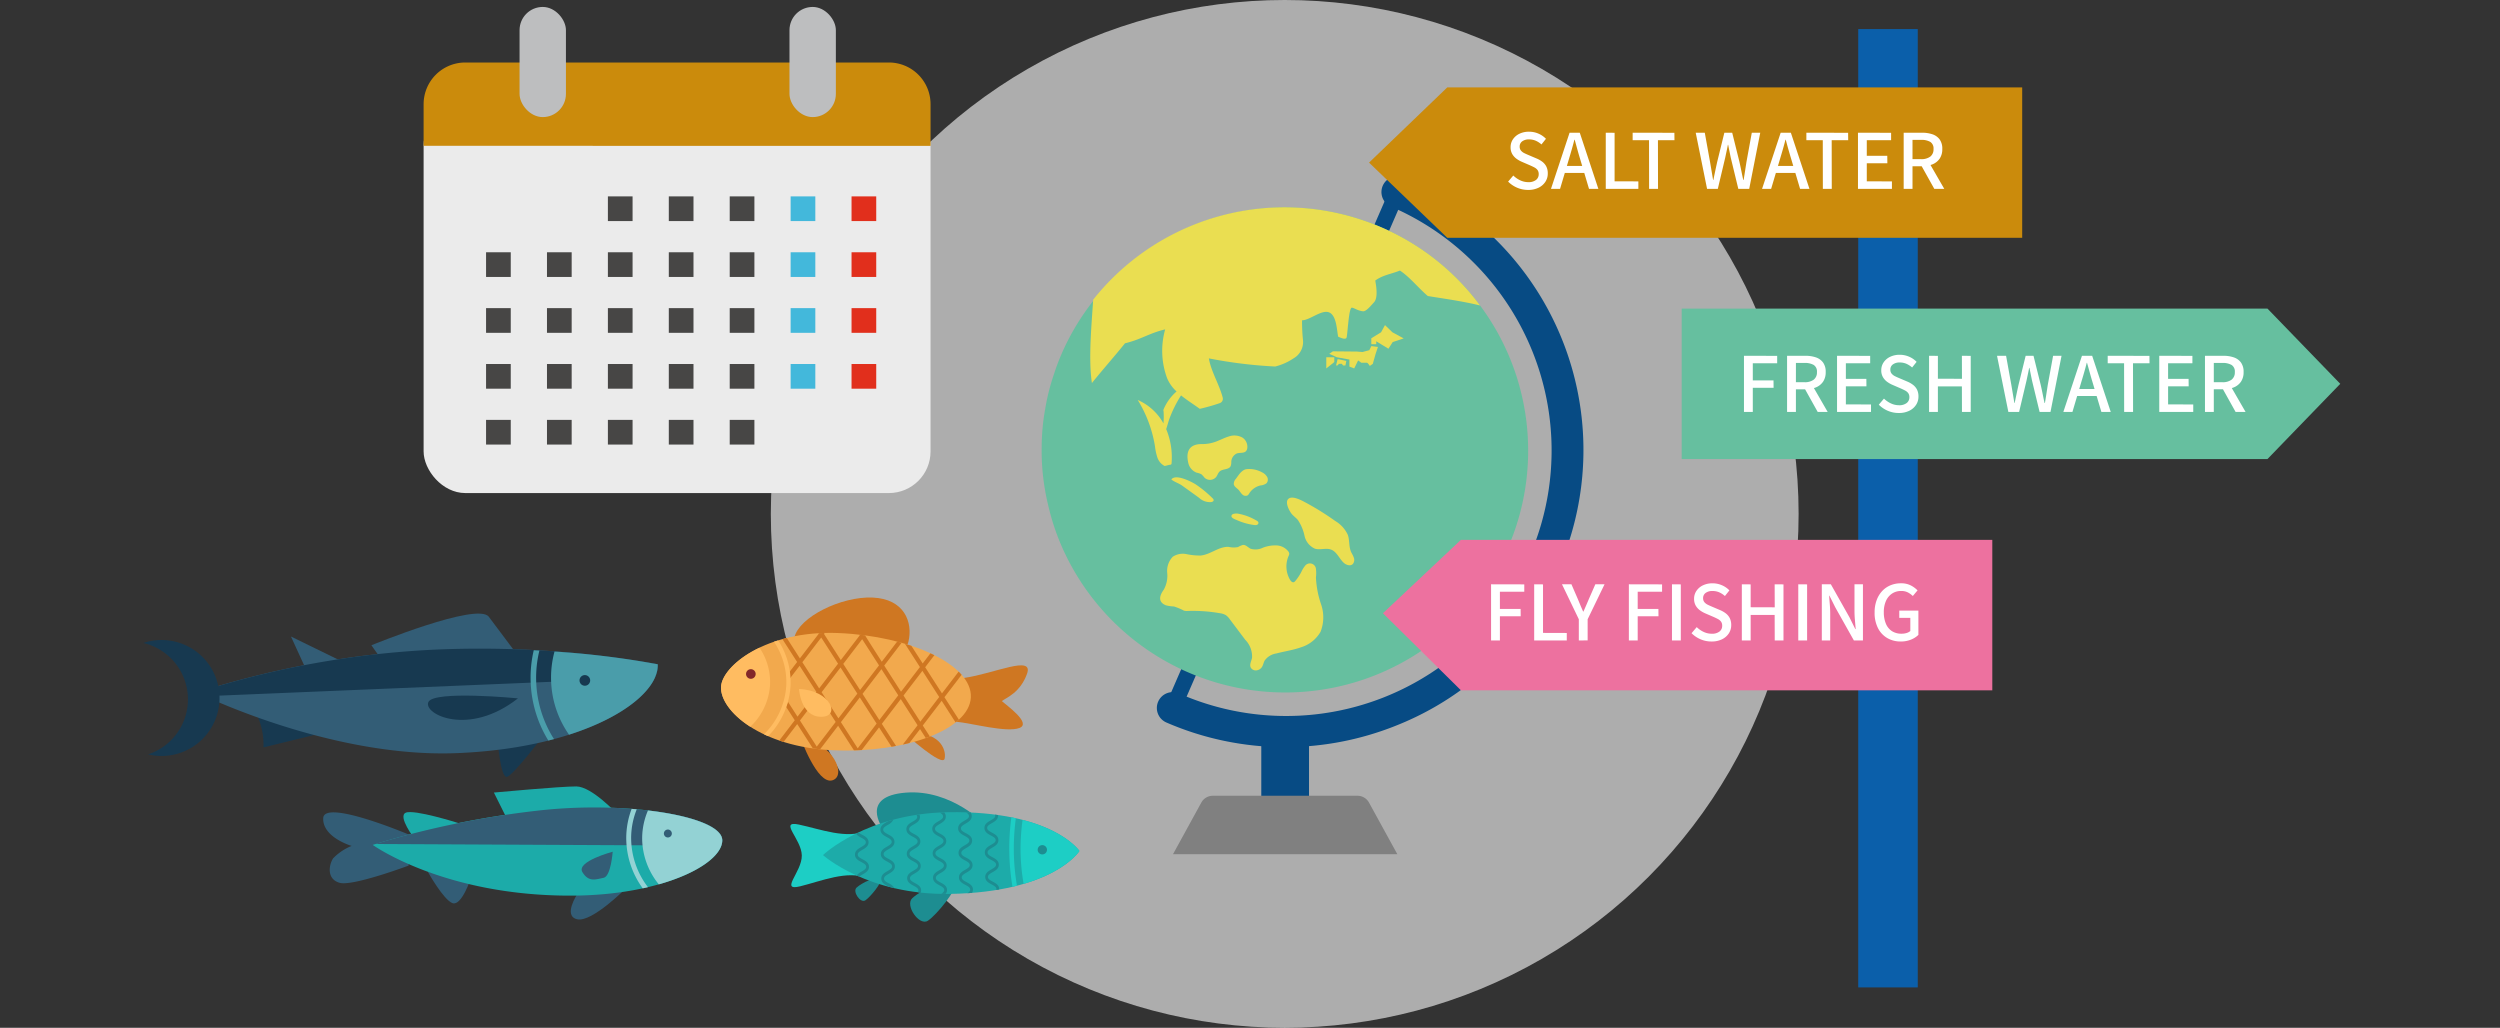<svg xmlns="http://www.w3.org/2000/svg" xmlns:xlink="http://www.w3.org/1999/xlink" viewBox="0 0 360 148"><rect x="0" y="0" width="360" height="148" fill="#333333" stroke="none"/><defs><clipPath id="a"><rect width="360" height="148" transform="translate(300 3021)" fill="#fff" stroke="#707070" stroke-width="1"/></clipPath><clipPath id="b"><rect width="22.684" height="39.472" transform="translate(0 0)" fill="none"/></clipPath><clipPath id="c"><rect width="78.021" height="97.627" fill="none"/></clipPath></defs><g transform="translate(-300 -3021)" clip-path="url(#a)"><circle cx="74" cy="74" r="74" transform="translate(411 3021)" fill="#fff" opacity="0.6"/><g transform="translate(361.445 3022)"><g transform="translate(-0.445 0)"><rect width="73" height="56" rx="6" transform="translate(0 14)" fill="#ebebeb"/><path d="M6,0H67a6,6,0,0,1,6,6v6a0,0,0,0,1,0,0H0a0,0,0,0,1,0,0V6A6,6,0,0,1,6,0Z" transform="translate(0 8)" fill="#cb8b0c"/><rect width="6.679" height="15.861" rx="3.34" transform="translate(13.816)" fill="#bdbebf"/><rect width="6.679" height="15.861" rx="3.34" transform="translate(52.685)" fill="#bdbebf"/><rect width="3.555" height="3.555" transform="translate(26.536 27.28)" fill="#474645"/><rect width="3.555" height="3.555" transform="translate(35.308 27.28)" fill="#474645"/><rect width="3.555" height="3.555" transform="translate(44.079 27.28)" fill="#474645"/><rect width="3.555" height="3.555" transform="translate(52.851 27.28)" fill="#43b8db"/><rect width="3.555" height="3.555" transform="translate(61.622 27.28)" fill="#e12f1c"/><rect width="3.555" height="3.555" transform="translate(8.993 35.326)" fill="#474645"/><rect width="3.555" height="3.555" transform="translate(17.765 35.326)" fill="#474645"/><rect width="3.555" height="3.555" transform="translate(26.536 35.326)" fill="#474645"/><rect width="3.555" height="3.555" transform="translate(35.308 35.326)" fill="#474645"/><rect width="3.555" height="3.555" transform="translate(44.079 35.326)" fill="#474645"/><rect width="3.555" height="3.555" transform="translate(52.851 35.326)" fill="#43b8db"/><rect width="3.555" height="3.555" transform="translate(61.622 35.326)" fill="#e12f1c"/><rect width="3.555" height="3.555" transform="translate(8.993 43.371)" fill="#474645"/><rect width="3.555" height="3.555" transform="translate(17.765 43.371)" fill="#474645"/><rect width="3.555" height="3.555" transform="translate(26.536 43.371)" fill="#474645"/><rect width="3.555" height="3.555" transform="translate(35.308 43.371)" fill="#474645"/><rect width="3.555" height="3.555" transform="translate(44.079 43.371)" fill="#474645"/><rect width="3.555" height="3.555" transform="translate(52.851 43.371)" fill="#43b8db"/><rect width="3.555" height="3.555" transform="translate(61.622 43.371)" fill="#e12f1c"/><rect width="3.555" height="3.555" transform="translate(8.993 51.417)" fill="#474645"/><rect width="3.555" height="3.555" transform="translate(17.765 51.417)" fill="#474645"/><rect width="3.555" height="3.555" transform="translate(26.536 51.417)" fill="#474645"/><rect width="3.555" height="3.555" transform="translate(35.308 51.417)" fill="#474645"/><rect width="3.555" height="3.555" transform="translate(44.079 51.417)" fill="#474645"/><rect width="3.555" height="3.555" transform="translate(52.851 51.417)" fill="#43b8db"/><rect width="3.555" height="3.555" transform="translate(61.622 51.417)" fill="#e12f1c"/><rect width="3.555" height="3.555" transform="translate(8.993 59.462)" fill="#474645"/><rect width="3.555" height="3.555" transform="translate(17.765 59.462)" fill="#474645"/><rect width="3.555" height="3.555" transform="translate(26.536 59.462)" fill="#474645"/><rect width="3.555" height="3.555" transform="translate(35.308 59.462)" fill="#474645"/><rect width="3.555" height="3.555" transform="translate(44.079 59.462)" fill="#474645"/></g></g><g transform="translate(-29.722 7.112)"><g transform="matrix(0.259, 0.966, -0.966, 0.259, 428.982, 3117.01)"><g transform="translate(0 0)"><path d="M7.54,0S2.813,2.483,2.222,4.635,0,16.327,0,16.327l4.858-.984Z" transform="translate(3.342 13.7)" fill="#1caba9"/><path d="M3.428,0S-.217,5.7.01,6.978s3.936-.263,3.936-.263Z" transform="translate(2.85 36.073)" fill="#1caba9"/><path d="M1.023,0s3.5,6.01,2.5,7.931S0,6.967,0,6.967Z" transform="translate(20.555 15.225)" fill="#335d76"/><path d="M2.6,0S6.062,2.286,5.291,3.415,0,5.685,0,5.685Z" transform="translate(11.89 36.487)" fill="#335d76"/><path d="M6.012,0S-2.119,10.443.531,11.289s4.93-2.913,4.93-2.913a7.636,7.636,0,0,0,1.05,3.058c.792.842,2.627,1.663,3.631-.012s.177-10.242.177-10.242Z" transform="translate(0 43.423)" fill="#335d76"/><path d="M12.5.047c3.375.922,5.352,10.576,2.084,22.961C9.88,40.852.094,48.834.094,48.834A129.955,129.955,0,0,1,1.5,24.517C3.4,11.848,9.13-.877,12.5.047" transform="translate(6.006)" fill="#1caba9"/><path d="M1.5,24.517A132.4,132.4,0,0,0,.074,48.423L13.208.383a2.319,2.319,0,0,0-.7-.336C9.132-.877,3.4,11.848,1.5,24.517" transform="translate(6.004 0)" fill="#335d76"/><path d="M4.019,1.845A11.179,11.179,0,0,1,.25,0C.166.229.084.46,0,.693A11.879,11.879,0,0,0,3.834,2.525a12.29,12.29,0,0,0,7.632-.414c.011-.261.024-.514.03-.767a11.644,11.644,0,0,1-7.477.5" transform="translate(10.749 10.785)" fill="#93d2d4"/><path d="M0,9.267A10.248,10.248,0,0,0,3.61,11.1a10.548,10.548,0,0,0,7.072-.586C10.6,4.6,9.039.623,6.933.047,5.008-.479,2.313,3.445,0,9.267" transform="translate(11.577 0)" fill="#93d2d4"/><path d="M0,0S-.011,5.476,1.71,4.974s1.5-1.662,1.579-2.737S0,0,0,0" transform="translate(16 15.71)" fill="#335d76"/><path d="M.723.02a.572.572,0,1,1-.7.4.573.573,0,0,1,.7-.4" transform="translate(14.951 6.786)" fill="#335d76"/></g></g><g transform="translate(431.551 3109.44) rotate(-25)"><g transform="translate(0 0)"><path d="M.1,0S-.588,7.187,1.655,7.537,4.046,2.584.1,0" transform="translate(7.567 15.32)" fill="#cf7722"/><path d="M0,0S2.839,6.732,3.651,5.652,4.72,1.565,0,0" transform="translate(21.563 21.204)" fill="#cf7722"/><path d="M4.248,0c4.189,1.274,10.524,1.2,8.463,3.281S8.566,5.127,7.758,5.321c.248.649,2.63,4.738.646,4.577S2.536,6.406.566,5.248C-1.85,3.831,4.248,0,4.248,0" transform="translate(28.419 17.515)" fill="#cf7722"/><path d="M15.321,9.421c-1.85,2.334-6.614,2.537-10.643.454s-5.794-5.664-3.944-8S9.313-.633,13.341,1.451s3.834,5.639,1.98,7.97" transform="translate(12.261 0)" fill="#cf7722"/><path d="M.391,2.786C-1.2,5.851,1.983,13.117,11.219,17.9s19.006,5.572,21.15,1.428S28.216,7.666,18.978,2.889,1.772.111.391,2.786" transform="translate(0 1.112)" fill="#f2a94d"/><path d="M2.94,9.052l.038-.027a5.862,5.862,0,0,0,.511-.5l.342,2.509L7.8,8.96,7.2,4.524,5.155,5.589c.107-.283.206-.565.3-.851l1.653-.863L6.58,0c.211.035.422.073.639.114l.468,3.459L11.656,1.5l-.012-.082q.416.165.836.347l-.156.081.6,4.437L16.9,4.21l-.016-.122c.242.149.483.3.721.45-.037.017.566,4.454.566,4.454L21.406,7.3c.172.142.343.285.51.428L18.257,9.643l.6,4.435,3.968-2.071-.536-3.944c.242.216.479.431.71.649l.407,2.992,1.628-.849c.137.163.269.323.4.486L23.5,12.353l.6,4.434,3.5-1.825c.075.2.14.4.2.592l-3.609,1.882.519,3.809c-.192.059-.393.112-.6.162l-.5-3.668-3.969,2.073.256,1.867c-.207-.014-.416-.031-.629-.05l-.2-1.515-2.235,1.168c-.317-.061-.634-.124-.956-.2l3.1-1.619-.6-4.437L14.4,17.1l.51,3.753c-.213-.056-.428-.111-.643-.171L13.818,17.4l-3.634,1.9c-.346-.139-.693-.282-1.037-.432l-.569-4.175L4.8,16.667c-.307-.184-.6-.371-.9-.561l-.559-4.123-2.864,1.5c-.163-.149-.321-.3-.475-.445l3.25-1.7Zm16.611,10.11,3.968-2.071-.6-4.437-3.968,2.072ZM11.743,2.149,7.777,4.222l.6,4.436,3.968-2.071ZM16.984,4.86,13.015,6.932l.6,4.437L17.589,9.3Zm1.293,9.519-.6-4.436-3.97,2.072.6,4.437ZM9.761,18.829l3.97-2.073-.6-4.437-3.97,2.072Zm3.278-7.158-.6-4.437L8.466,9.307l.6,4.435ZM4.522,16.117,8.49,14.045l-.6-4.437L3.918,11.681Z" transform="translate(4.73 1.396)" fill="#cf7722"/><path d="M5.917,6.381A10.486,10.486,0,0,0,6.937,0c.208.023.417.049.629.078a11.082,11.082,0,0,1-1.1,6.588,11.292,11.292,0,0,1-6.039,5.3C.28,11.8.137,11.633,0,11.469A10.708,10.708,0,0,0,5.917,6.381" transform="translate(3.115 1.222)" fill="#ffbc61"/><path d="M7.793,0a8.8,8.8,0,0,1-.84,5.415A9.017,9.017,0,0,1,1.788,9.757C0,6.936-.409,4.325.39,2.782,1.152,1.307,3.919.041,7.793,0" transform="translate(0 1.115)" fill="#ffbc61"/><path d="M.078.375a.693.693,0,1,0,.932-.3.692.692,0,0,0-.932.3" transform="translate(4.375 3.331)" fill="#832729"/><path d="M.409,0S-1.06,3.68,1.571,4.954,4.517,2.1.409,0" transform="translate(10.031 8.915)" fill="#ffbc61"/></g></g><g transform="translate(424.44 3102.248) rotate(90)"><g transform="translate(0 0)"><path d="M5.689,0S2.6,2.307.448,3.931s4.11,16.9,4.11,16.9l3.566-2.518Z" transform="translate(0 20.405)" fill="#335d76"/><path d="M3.445,0,0,7.055,5.31,4.623Z" transform="translate(3.3 45.765)" fill="#335d76"/><path d="M3.9,0,6.292,9.805A10.157,10.157,0,0,0,.079,11.622C-.649,4.96,3.9,0,3.9,0" transform="translate(12.972 46.975)" fill="#173950"/><path d="M.275,6.624S6.288,6.2,5.907,5.2,0,0,0,0Z" transform="translate(17.589 16.474)" fill="#173950"/><path d="M2.232,0c5.029-.21,12.03,10.424,12.793,28.843S6.3,66.35,6.3,66.35a132.975,132.975,0,0,1-6.169-34A147.006,147.006,0,0,1,2.232,0" transform="translate(5.062 0)" fill="#335d76"/><path d="M6.3,66.35s.2-.4.534-1.13L4.136.4a4.28,4.28,0,0,0-1.9-.4,147.006,147.006,0,0,0-2.1,32.345,132.964,132.964,0,0,0,6.169,34" transform="translate(5.062 0)" fill="#173950"/><path d="M.007,8.7a8.384,8.384,0,0,0,.418,2.263,8.343,8.343,0,0,1,16.044-.669A8.349,8.349,0,1,0,.007,8.7" transform="translate(3.802 63.103)" fill="#173950"/><path d="M4.635,2.559A16.424,16.424,0,0,1,.045,2.1c-.015.269-.03.541-.045.813a17.283,17.283,0,0,0,4.668.443A17.242,17.242,0,0,0,13,.816Q12.9.4,12.794,0A16.454,16.454,0,0,1,4.635,2.559" transform="translate(5.274 14.944)" fill="#4a9daa"/><path d="M1.834,0A125.429,125.429,0,0,0,0,14.868a14.366,14.366,0,0,0,4.362.486,14.294,14.294,0,0,0,7.613-2.576C9.3,4.413,5.14-.135,1.834,0" transform="translate(5.46)" fill="#4a9daa"/><path d="M.4,0S-.788,12.138.936,12.9,5.985,7.121.4,0" transform="translate(11.805 20.134)" fill="#173950"/><path d="M.731,0A.767.767,0,1,1,0,.8.77.77,0,0,1,.731,0" transform="translate(8.853 9.734)" fill="#173950"/></g></g><g transform="matrix(0.438, 0.899, -0.899, 0.438, 475.7, 3117.01)"><g transform="translate(0 0)" clip-path="url(#b)"><path d="M9.877,0S3.06,2.08.616,8.308s3.167,5.222,3.167,5.222Z" transform="translate(2.473 10.506)" fill="#1d8d91"/><path d="M1.154,0C-.17.274-.217,4.566.326,6.357c.428,1.417,4.079.88,3.9-.594S1.973-.165,1.154,0" transform="translate(16.846 18.263)" fill="#1d8d91"/><path d="M.653,0C-.095.155-.124,2.579.185,3.593c.242.8,2.3.5,2.2-.334S1.115-.092.653,0" transform="translate(12.104 27.574)" fill="#1d8d91"/><path d="M.508,8.429C2.409,5.988,5.486,3.159,5.555,0L8.672,1.458l3.121,1.458C9.412,4.995,9.216,9.168,8.559,12.194s-1.728-1.157-3.89-2.169-6.063.849-4.161-1.6" transform="translate(0 26.197)" fill="#1dcec5"/><path d="M16.342,0s3.722,5.929-2.628,19.51C8.7,30.224.7,33.456.7,33.456s-2.655-8.21,2.352-18.926C9.405.945,16.342,0,16.342,0" transform="translate(5.258 0)" fill="#1daba9"/><path d="M8.344,9.3a29.768,29.768,0,0,1-4.327-1.62A30.111,30.111,0,0,1,0,5.4C4.212.468,7.605,0,7.605,0s1.818,2.906.739,9.3" transform="translate(13.994 0)" fill="#1dcec5"/><path d="M4.372,2.984A33.369,33.369,0,0,1,0,.521C.135.342.271.17.405,0A32.21,32.21,0,0,0,4.647,2.394,32.069,32.069,0,0,0,9.2,4.111c-.043.216-.088.428-.137.648A33.494,33.494,0,0,1,4.372,2.984" transform="translate(12.953 6.167)" fill="#1dcec5"/><path d="M.467.071c.524.244.564.791.6,1.276s.072.79.329.909.515-.043.909-.329.838-.606,1.361-.361.564.794.6,1.275.073.791.331.909.512-.043.909-.329.836-.6,1.36-.36.562.791.6,1.278.073.787.328.9S8.3,5.2,8.7,4.915s.837-.606,1.36-.361a.742.742,0,0,1,.267.209c-.077.128-.158.238-.24.36a.4.4,0,0,0-.193-.209c-.257-.122-.516.044-.91.328s-.837.608-1.361.363-.559-.791-.595-1.275-.07-.789-.328-.91-.514.048-.909.33-.839.607-1.361.361-.562-.791-.6-1.278-.073-.787-.331-.907-.516.046-.912.329-.835.606-1.36.36S.663,1.823.629,1.34.557.55.3.43A.415.415,0,0,0,0,.417C.043.277.078.142.124,0A.776.776,0,0,1,.467.071" transform="translate(6.653 18.42)" fill="#1d8d91"/><path d="M.458,1.031c.035.486.075.79.33.908S1.3,1.9,1.7,1.609s.838-.6,1.363-.36.563.792.595,1.276.075.791.33.909S4.5,3.39,4.9,3.1s.837-.606,1.361-.36.561.793.594,1.276.073.789.331.909.512-.045.909-.331a1.715,1.715,0,0,1,.979-.414c-.181.223-.362.426-.543.64-.053.035-.1.061-.156.1-.391.283-.837.606-1.36.361S6.452,4.5,6.42,4.014s-.074-.791-.329-.911-.515.047-.909.329S4.344,4.04,3.82,3.8,3.258,3,3.223,2.518s-.074-.789-.329-.91-.516.045-.911.329S1.146,2.544.62,2.3s-.563-.792-.6-1.275C.019.938.008.875,0,.8.045.533.083.273.137,0A1.7,1.7,0,0,1,.458,1.031" transform="translate(5.678 22.116)" fill="#1d8d91"/><path d="M.535.447c.393-.285.839-.6,1.362-.36s.564.793.6,1.276.075.79.331.909.515-.045.909-.329.836-.606,1.361-.362.563.792.6,1.277a2.555,2.555,0,0,0,.088.6c-.107.091-.219.192-.325.279a2.193,2.193,0,0,1-.2-.885c-.033-.486-.072-.791-.33-.91s-.514.046-.908.329-.839.607-1.361.362-.562-.793-.6-1.277S1.989.569,1.73.445,1.215.491.82.775A2.111,2.111,0,0,1,0,1.193C0,1.056.005.909.005.769A2.546,2.546,0,0,0,.535.447" transform="translate(5.263 26.656)" fill="#1d8d91"/><path d="M10.251,4.926c-.256-.123-.513.044-.909.328s-.838.608-1.361.362-.561-.793-.6-1.275-.072-.788-.328-.909-.515.046-.908.329-.839.607-1.363.362-.563-.791-.6-1.277-.074-.789-.33-.908-.515.044-.911.328-.836.607-1.361.36-.562-.791-.6-1.274S.919.56.662.442C.463.349.262.427,0,.6.107.4.21.208.317.014A.83.83,0,0,1,.83.081c.524.245.563.8.6,1.278s.074.79.331.908.515-.043.909-.329.839-.606,1.361-.36.563.794.6,1.276.074.791.331.909.514-.044.908-.332.839-.6,1.361-.359.563.791.595,1.275.071.789.328.909.515-.045.91-.33.838-.607,1.361-.361a.831.831,0,0,1,.374.339c-.078.2-.156.4-.241.61-.038-.3-.108-.5-.3-.588" transform="translate(9.449 11.653)" fill="#1d8d91"/><path d="M9.728,4.863c-.257-.117-.513.046-.909.329s-.837.606-1.36.363-.561-.791-.6-1.275-.072-.789-.329-.909-.514.045-.907.33-.84.606-1.363.361-.561-.793-.6-1.276S3.6,2,3.338,1.877s-.516.044-.91.33-.838.6-1.361.36S.5,1.775.469,1.293.4.5.138.382A.421.421,0,0,0,0,.355C.078.234.156.115.234,0A.588.588,0,0,1,.307.022C.83.267.869.812.9,1.3s.073.788.328.909.516-.046.911-.33.836-.606,1.361-.36.563.794.6,1.275.074.791.331.91.514-.045.91-.33.835-.606,1.36-.36.562.792.593,1.275.073.788.329.909.516-.047.91-.331.837-.606,1.36-.36c.021.01.037.026.057.035-.039.134-.082.272-.125.407a.339.339,0,0,0-.1-.083" transform="translate(11.574 8.284)" fill="#1d8d91"/><path d="M.866.081c.524.245.562.792.6,1.277s.074.789.33.909.515-.045.911-.33.836-.6,1.361-.361.563.794.6,1.276.074.791.333.908.512-.042.909-.328.836-.607,1.359-.361.561.792.6,1.275.074.788.328.907S8.7,5.21,9.1,4.924s.836-.606,1.362-.36A.832.832,0,0,1,10.876,5c-.091.19-.188.375-.281.562-.038-.324-.1-.539-.308-.637-.255-.12-.513.045-.908.328s-.838.606-1.361.363-.559-.791-.595-1.276S7.352,3.549,7.1,3.43s-.514.046-.909.328-.839.608-1.361.363-.562-.791-.6-1.278-.074-.786-.331-.908-.514.045-.909.33-.84.606-1.361.361-.564-.793-.6-1.275S.956.56.7.44C.491.344.279.435,0,.621.082.427.163.234.251.038A.856.856,0,0,1,.866.081" transform="translate(7.832 15.033)" fill="#1d8d91"/><path d="M.063.387A.67.67,0,1,0,.955.064.671.671,0,0,0,.063.387" transform="translate(18.433 4.058)" fill="#1d8d91"/></g></g></g><g transform="translate(450 3046.373)"><g transform="translate(0 0)" clip-path="url(#c)"><path d="M35.016,82.215A42.939,42.939,0,0,1,18,78.684,2.282,2.282,0,1,1,19.821,74.5,38.231,38.231,0,1,0,50.3,4.376,2.282,2.282,0,1,1,52.123.19a42.678,42.678,0,0,1-1.254,78.991,43.176,43.176,0,0,1-15.853,3.034" transform="translate(0 0)" fill="#074b84"/><path d="M18.91,77.745a1.153,1.153,0,0,1-.455-.094,1.14,1.14,0,0,1-.6-1.5l32.3-74.308a1.145,1.145,0,0,1,2.1.906l-32.3,74.309a1.146,1.146,0,0,1-1.052.687" transform="translate(0 -0.005)" fill="#074b84"/><rect width="6.873" height="10.178" transform="translate(31.626 79.921)" fill="#074b84"/><path d="M51.213,98.033h-32.3L22.99,90.6a1.89,1.89,0,0,1,1.658-.979H45.476a1.89,1.89,0,0,1,1.658.979Z" transform="translate(0 -0.405)" fill="gray"/><path d="M67.234,53.315A35.116,35.116,0,0,1,2.82,53.169,33.43,33.43,0,0,1,1,47.661,33.549,33.549,0,0,1,0,39.021a31.658,31.658,0,0,1,.5-5.447,31.336,31.336,0,0,1,1.31-5.167,30.077,30.077,0,0,1,1.065-2.815A34.634,34.634,0,0,1,6.725,18.9c.526-.719,1.065-1.4,1.652-2.072A35.022,35.022,0,0,1,67.234,53.315" transform="translate(0 -0.02)" fill="#66bf9f"/><path d="M48.879,7.368A35.171,35.171,0,0,0,7.418,17.8c-.221,3.546-.71,8.484-.183,12.006,1.309-1.646,3.45-4.076,4.76-5.722,2.375-.572,3.416-1.435,5.791-2.008a11.349,11.349,0,0,0,.282,7.043,5.473,5.473,0,0,0,1.358,1.9,6.933,6.933,0,0,0-1.887,2.62.306.306,0,0,0,.011.2,10.768,10.768,0,0,1-.012,1.777,7.79,7.79,0,0,0-3.707-3.374,18.23,18.23,0,0,1,2.487,6.676,8.023,8.023,0,0,0,.345,1.608,2.124,2.124,0,0,0,1.043,1.221c.284-.04.5-.136.784-.176a.2.2,0,0,0,.217-.221,10.56,10.56,0,0,0-.776-4.911c.15-.447.273-.909.415-1.355a17.7,17.7,0,0,1,1.724-3.5c.866.7,1.848,1.319,2.7,1.934a28.2,28.2,0,0,0,2.863-.814.664.664,0,0,0,.446-.77c-.471-1.88-1.7-3.81-2-5.679a66.377,66.377,0,0,0,9.548,1.17,8.351,8.351,0,0,0,2.651-1.18,2.708,2.708,0,0,0,1.36-2.546,25.353,25.353,0,0,1-.142-2.928c.97,0,2.425-1.226,3.48-1.218,1.505.012,1.5,2.573,1.721,3.582.061,0,1.018.527,1.2.148.141-.3.291-3.815.674-4.279.183-.223.815.388,1.716.469.461.042,1.252-.964,1.552-1.271.7-.716.249-2.79.2-3.158,1.09-.8,2.29-.927,3.55-1.437,1.445.95,2.693,2.558,4.016,3.667,1.726.293,5.08.744,7.528,1.365A34.775,34.775,0,0,0,48.879,7.368" transform="translate(0 -0.02)" fill="#eade51"/><path d="M49.437,21.538l-.559,1.033-1.409.861v.854h.711v-.418l1.752,1.074.615-.958,1.583-.53-1.615-.874Z" transform="translate(0 -0.097)" fill="#eade51"/><path d="M47.183,25.165l-.989.263-.792-.066-3.463-.033-.527.361,1.088.492,1.814.329v1.017l.692.263.561-1.149.462.329h.824c.1,0,.4.459.4.459l.429-.295.406-1.444.335-.994-.95-.122Z" transform="translate(0 -0.111)" fill="#eade51"/><path d="M40.984,26.19V27.8l1.154-.919v-.69Z" transform="translate(0 -0.118)" fill="#eade51"/><path d="M43.21,27.127l.2.246h.33l.132-.656-1.254-.263-.231.919H42.6l.2-.23Z" transform="translate(0 -0.119)" fill="#eade51"/><path d="M18.674,43.864c.409.354,1.095.554,1.573.9L22.656,46.5a2.261,2.261,0,0,0,1.824.615c.133-.038.277-.125.286-.264a.405.405,0,0,0-.171-.293,16.106,16.106,0,0,0-2.456-2.01c-.632-.391-2.87-1.527-3.465-.681" transform="translate(0 -0.197)" fill="#eade51"/><path d="M28.284,48.812c-.279-.034-.972-.042-.955.379.012.3.682.5.891.6a8.81,8.81,0,0,0,2.356.655.909.909,0,0,0,.4-.009.329.329,0,0,0,.242-.286c0-.178-.181-.3-.341-.376a7.9,7.9,0,0,0-2.591-.959" transform="translate(0 -0.221)" fill="#eade51"/><path d="M28.978,37.852a2.36,2.36,0,0,0-2.028-.205c-.676.2-1.3.55-1.959.781a5.694,5.694,0,0,1-1.927.316c-1.7-.017-2.336.96-1.967,2.637a1.959,1.959,0,0,0,1.218,1.478,2.542,2.542,0,0,1,.681.23,3.574,3.574,0,0,1,.466.506,1.156,1.156,0,0,0,1.668-.118c.189-.252.269-.585.505-.794.446-.394,1.294-.225,1.571-.751a1.52,1.52,0,0,0,.1-.6,1.373,1.373,0,0,1,.79-1.235c.44-.154,1.012,0,1.328-.336a.829.829,0,0,0,.191-.5,1.6,1.6,0,0,0-.64-1.409" transform="translate(0 -0.169)" fill="#eade51"/><path d="M32.382,44.4a.8.8,0,0,0,.079-.915,1.665,1.665,0,0,0-.721-.648,3.806,3.806,0,0,0-2.3-.453c-.673.147-1.086.866-1.474,1.386a1.084,1.084,0,0,0-.3.777c.058.343.417.536.662.784.2.207.339.474.551.671a.656.656,0,0,0,.792.141,1.013,1.013,0,0,0,.237-.3,2.6,2.6,0,0,1,1.6-1.121,1.681,1.681,0,0,0,.878-.324" transform="translate(0 -0.191)" fill="#eade51"/><path d="M44.521,54.221c-.3-.746-.169-1.606-.435-2.364a4.491,4.491,0,0,0-1.8-1.989,39.17,39.17,0,0,0-4.5-2.783c-.507-.269-1.842-.957-2.327-.34-.413.527.231,1.741.583,2.136.265.3.6.534.855.839A6.469,6.469,0,0,1,37.853,52a2.615,2.615,0,0,0,1.511,1.852c.743.219,1.577-.143,2.3.123.816.3,1.161,1.242,1.778,1.852.362.358.993.588,1.358.234a.91.91,0,0,0,.143-.936c-.1-.316-.3-.594-.426-.9" transform="translate(0 -0.21)" fill="#eade51"/><path d="M39.5,57.972a4.709,4.709,0,0,0,0-1.132.875.875,0,0,0-1.594-.464,3.943,3.943,0,0,0-.52.864,7.236,7.236,0,0,1-.857,1.285.53.53,0,0,1-.218.178c-.215.073-.417-.134-.535-.329a3.788,3.788,0,0,1-.213-3.458.767.767,0,0,0,.093-.309.579.579,0,0,0-.127-.321,2.281,2.281,0,0,0-1.7-.878,4.962,4.962,0,0,0-1.938.316,2.45,2.45,0,0,1-1.8.164c-.378-.181-.686-.587-1.105-.55a2.852,2.852,0,0,0-.71.308,3.225,3.225,0,0,1-1.34-.024c-1.414-.086-2.613,1.1-4.023,1.241a9.214,9.214,0,0,1-2.055-.2,2.623,2.623,0,0,0-1.979.376,2.941,2.941,0,0,0-.8,2.314,4.14,4.14,0,0,1-.5,2.436c-.6.814-.882,1.758.305,2.242a5.587,5.587,0,0,0,1.174.171,9.05,9.05,0,0,1,1.435.6,1.566,1.566,0,0,0,.55.044,22.545,22.545,0,0,1,4.623.325,2.3,2.3,0,0,1,.86.281,2.392,2.392,0,0,1,.572.6l2.208,2.934a3.439,3.439,0,0,1,.989,2.608c-.1.48-.407.986-.179,1.421a.837.837,0,0,0,.858.382,1.085,1.085,0,0,0,.737-.466c.187-.28.231-.63.39-.927a2.507,2.507,0,0,1,1.68-1.035c1.187-.312,2.415-.478,3.569-.893a4.883,4.883,0,0,0,2.809-2.229,5.718,5.718,0,0,0,.084-3.936,13.85,13.85,0,0,1-.749-3.938" transform="translate(0 -0.241)" fill="#eade51"/></g></g><g transform="translate(497.144 3025.187)"><rect width="8.571" height="138" transform="translate(70.441)" fill="#0b5faa"/><path d="M96.58,34.4H13.794L2.528,23.568,13.794,12.735H96.58Z" transform="translate(-2.528 -4.339)" fill="#cb8b0c"/><path d="M71.95,61.054V82.721H156.3l10.482-10.833L156.3,61.054Z" transform="translate(-26.929 -20.804)" fill="#66bf9f"/><path d="M15.275,111.568,4.043,122.135l11.232,11.1H91.793V111.568Z" transform="translate(-2.045 -38.017)" fill="#ed719f"/><path d="M-37.075-2.12a3.945,3.945,0,0,1-1.574-.318,4.119,4.119,0,0,1-1.3-.877l.746-.877a3.611,3.611,0,0,0,1,.691,2.712,2.712,0,0,0,1.157.263,1.719,1.719,0,0,0,1.113-.318,1.013,1.013,0,0,0,.389-.823.99.99,0,0,0-.165-.6,1.308,1.308,0,0,0-.455-.378q-.291-.154-.664-.318l-1.119-.483a3.981,3.981,0,0,1-.773-.433,2.23,2.23,0,0,1-.625-.68,1.918,1.918,0,0,1-.247-1,1.994,1.994,0,0,1,.34-1.141,2.324,2.324,0,0,1,.943-.8,3.12,3.12,0,0,1,1.371-.291,3.372,3.372,0,0,1,1.349.274A3.267,3.267,0,0,1-34.5-9.48l-.647.812a3.165,3.165,0,0,0-.817-.532,2.372,2.372,0,0,0-.971-.192,1.576,1.576,0,0,0-.987.28.9.9,0,0,0-.362.751.872.872,0,0,0,.186.576,1.455,1.455,0,0,0,.488.373q.3.148.62.28l1.108.472a3.716,3.716,0,0,1,.856.483,2.028,2.028,0,0,1,.581.691,2.195,2.195,0,0,1,.208,1.009,2.144,2.144,0,0,1-.34,1.179,2.435,2.435,0,0,1-.976.856A3.328,3.328,0,0,1-37.075-2.12Zm3.3-.154,2.676-8.084h1.47l2.676,8.084H-28.3l-1.305-4.387q-.2-.658-.384-1.333t-.373-1.355h-.044q-.175.691-.367,1.36t-.389,1.327l-1.305,4.387Zm1.514-2.292V-5.575h3.773v1.009Zm6.373,2.292v-8.084l1.272.011v6.987l3.422.011v1.075Zm6.241,0-.011-7.009h-2.358v-1.075l6.011.011.011,1.064h-2.38l.011,7.009Zm8.347,0-1.634-8.084h1.305l.757,4.2.219,1.294q.11.647.219,1.305h.044q.132-.658.269-1.305t.28-1.294l1.031-4.2h1.13l1.042,4.2q.143.636.274,1.289t.274,1.311h.055q.11-.658.208-1.305l.2-1.294.768-4.2h1.218l-1.59,8.084H-6.8L-7.888-6.76-8.079-7.7q-.093-.455-.181-.916H-8.3q-.088.461-.186.916t-.2.938L-9.752-2.273Zm7.919,0L-.7-10.357H.767L3.443-2.273H2.094L.789-6.661Q.591-7.319.4-7.994T.032-9.348H-.012q-.175.691-.367,1.36T-.769-6.661L-2.074-2.273Zm1.514-2.292V-5.575H1.908v1.009ZM5.374-2.273,5.363-9.282H3v-1.075l6.011.011.011,1.064H6.646l.011,7.009Zm5.057,0v-8.084l4.771.011v1.064H11.7v2.249h2.951l.011,1.075H11.7v2.6l3.62.011v1.075Zm6.581,0v-8.084h2.643a4.6,4.6,0,0,1,1.492.225,2.126,2.126,0,0,1,1.042.735,2.257,2.257,0,0,1,.384,1.388,2.373,2.373,0,0,1-.384,1.393,2.3,2.3,0,0,1-1.042.817,3.917,3.917,0,0,1-1.492.269H18.284v3.258Zm1.272-4.278H19.5a2.131,2.131,0,0,0,1.344-.367,1.305,1.305,0,0,0,.466-1.091,1.111,1.111,0,0,0-.466-1.026A2.555,2.555,0,0,0,19.5-9.326H18.284Zm3.137,4.278-2.007-3.6.943-.735,2.5,4.333Z" transform="translate(59.973 25.281)" fill="#fff"/><path d="M-37.222-1.836a4.353,4.353,0,0,1-1.729-.35,4.528,4.528,0,0,1-1.422-.96l-.255-.255,1.251-1.472.3.293a3.237,3.237,0,0,0,.9.616,2.336,2.336,0,0,0,.992.227,1.359,1.359,0,0,0,.865-.23.626.626,0,0,0,.245-.519.623.623,0,0,0-.089-.366.928.928,0,0,0-.322-.263c-.185-.1-.4-.2-.639-.306L-38.242-5.9a4.393,4.393,0,0,1-.847-.474,2.63,2.63,0,0,1-.734-.8,2.31,2.31,0,0,1-.3-1.205,2.388,2.388,0,0,1,.407-1.36,2.721,2.721,0,0,1,1.1-.929A3.522,3.522,0,0,1-37.08-11a3.777,3.777,0,0,1,1.5.306,3.671,3.671,0,0,1,1.214.835l.236.247-1.117,1.4-.309-.274a2.79,2.79,0,0,0-.716-.467,2,2,0,0,0-.812-.158,1.211,1.211,0,0,0-.748.2.511.511,0,0,0-.21.441.492.492,0,0,0,.1.326,1.075,1.075,0,0,0,.359.271c.193.095.394.185.6.269l0,0,1.105.471a4.123,4.123,0,0,1,.943.533,2.426,2.426,0,0,1,.692.823,2.588,2.588,0,0,1,.252,1.188,2.54,2.54,0,0,1-.4,1.39A2.832,2.832,0,0,1-35.52-2.2,3.728,3.728,0,0,1-37.222-1.836Zm-2.33-1.622a3.777,3.777,0,0,0,.911.553,3.574,3.574,0,0,0,1.419.286A2.96,2.96,0,0,0-35.875-2.9a2.034,2.034,0,0,0,.824-.717,1.745,1.745,0,0,0,.278-.968,1.824,1.824,0,0,0-.165-.83,1.626,1.626,0,0,0-.471-.559,3.342,3.342,0,0,0-.766-.431l-.005,0-1.106-.471c-.218-.09-.434-.188-.641-.289a1.85,1.85,0,0,1-.617-.475,1.256,1.256,0,0,1-.277-.826,1.3,1.3,0,0,1,.514-1.061,1.96,1.96,0,0,1,1.227-.361,2.771,2.771,0,0,1,1.129.226,3.435,3.435,0,0,1,.6.34l.177-.222a2.986,2.986,0,0,0-.708-.426,3,3,0,0,0-1.194-.242,2.747,2.747,0,0,0-1.2.252,1.923,1.923,0,0,0-.788.661,1.6,1.6,0,0,0-.273.922,1.544,1.544,0,0,0,.191.8,1.851,1.851,0,0,0,.516.562,3.607,3.607,0,0,0,.7.391l0,0,1.119.483c.259.114.49.225.691.331a1.7,1.7,0,0,1,.588.493,1.373,1.373,0,0,1,.24.829,1.411,1.411,0,0,1-.533,1.126,2.1,2.1,0,0,1-1.361.406,3.113,3.113,0,0,1-1.323-.3,4.049,4.049,0,0,1-.8-.49ZM23.389-1.99H21.044L19.226-5.248h-.7V-1.99H16.473v-8.867h3.035a5.01,5.01,0,0,1,1.618.246,2.521,2.521,0,0,1,1.228.87,2.644,2.644,0,0,1,.463,1.623A2.765,2.765,0,0,1,22.362-6.5a2.668,2.668,0,0,1-1.064.889ZM21.5-2.773h.528L20.541-5.356a4.364,4.364,0,0,1-.437.074Zm-4.248,0h.489V-6.031h1.044l-.028-.051L19-6.268H17.745V-9.826h1.609a2.9,2.9,0,0,1,1.551.35,1.478,1.478,0,0,1,.651,1.358,1.683,1.683,0,0,1-.615,1.4,1.733,1.733,0,0,1-.2.137l.167.289a1.885,1.885,0,0,0,.816-.657,2,2,0,0,0,.313-1.168,1.894,1.894,0,0,0-.305-1.152,1.728,1.728,0,0,0-.856-.6,4.234,4.234,0,0,0-1.365-.2H17.256Zm1.272-4.278h.826a2.315,2.315,0,0,0,.807-.122l.163-.127.023.039a.964.964,0,0,0,.109-.074.929.929,0,0,0,.317-.784c0-.518-.212-.65-.282-.693a2.2,2.2,0,0,0-1.136-.231h-.826ZM15.567-1.99H9.891v-8.868l5.555.013V-9h-3.5v1.465h2.947l.019,1.858H11.947v1.817l3.62.011Zm-4.892-.783h4.109v-.293l-3.62-.011V-6.459h2.958l0-.291H11.164V-9.782h3.5v-.281l-3.988-.009ZM6.9-1.99H4.835L4.824-9H2.466v-1.859l6.79.012L9.275-9H6.891ZM5.618-2.773h.5L6.107-9.782H8.483l0-.281-5.231-.01v.291H5.607ZM3.838-1.99H1.655L.973-4.282h-2.22L-1.929-1.99h-2.14l2.936-8.867H.9Zm-1.6-.783h.515l-.6-1.817v.308H1.79Zm-5.223,0h.471l.449-1.509H-2.4v-.242Zm1.97-2.292H.74L.672-5.292H-.947ZM1.257-6.075h.4l-1.324-4h-.9l-1.324,4h.36l.24-.806c.131-.436.261-.881.388-1.324s.249-.894.364-1.349l.075-.3H.184l.079.288q.186.68.373,1.354c.123.445.251.891.382,1.324Zm-1.971,0H.439L.266-6.658C.135-7.1,0-7.547-.12-8l-.014-.049-.017.058c-.128.445-.259.894-.391,1.332ZM-5.058-1.99h-2.2l-1.161-4.8-.017-.081-.017.081,0,.012L-9.59-1.99h-2.177l-1.793-8.867h2.112l.816,4.527.113.666c.049-.229.1-.458.149-.685l0-.009,1.1-4.5H-7.52L-6.4-6.35c.049.217.1.436.143.657l.1-.642.827-4.522h2.02Zm-1.582-.783H-5.7l1.436-7.3h-.415L-5.389-6.2l-.2,1.288c-.066.431-.136.872-.209,1.311l-.055.327h-.7l-.067-.309c-.1-.439-.188-.881-.275-1.316s-.178-.858-.272-1.277l-.967-3.9h-.516l-.957,3.9c-.094.427-.188.86-.278,1.287s-.181.866-.268,1.3l-.063.315h-.7l-.055-.327q-.11-.658-.219-1.3L-11.4-6.2l-.7-3.877h-.5l1.476,7.3h.916l.991-4.179c.065-.32.132-.635.2-.936s.127-.6.184-.906l.061-.318h.692l.061.318c.058.3.118.61.18.911l.191.931Zm-11.477.783h-2.067L-20.2-9h-2.359v-1.859l6.79.012L-15.745-9h-2.384ZM-19.4-2.773h.5l-.011-7.009h2.377l0-.281-5.231-.01v.291h2.358Zm-1.546.783h-5.478v-8.871l2.056.018v6.985l3.422.011Zm-4.695-.783h3.911v-.293l-3.422-.011v-6.989l-.489,0Zm-.913.783H-28.74l-.682-2.292h-2.22l-.682,2.292h-2.14l2.936-8.867h2.036Zm-1.6-.783h.515l-.6-1.817v.308H-28.6Zm-5.223,0h.471l.449-1.509h-.34v-.242Zm1.97-2.292h1.754l-.067-.226h-1.619Zm2.271-1.009h.4l-1.324-4h-.9l-1.324,4h.36l.24-.806c.131-.436.261-.881.388-1.324s.249-.894.364-1.349l.075-.3h.647l.079.288q.186.68.373,1.354c.123.445.251.891.382,1.324Zm-1.971,0h1.153l-.173-.582c-.132-.439-.262-.89-.386-1.34l-.014-.049-.017.058c-.128.445-.259.894-.391,1.332Z" transform="translate(60.12 25.389)" fill="rgba(0,0,0,0)"/><path d="M-45.6-2.273v-8.084l4.782.011v1.064h-3.51v2.468h2.983l.011,1.064h-2.994v3.477Zm6.208,0v-8.084h2.643a4.6,4.6,0,0,1,1.492.225,2.126,2.126,0,0,1,1.042.735,2.257,2.257,0,0,1,.384,1.388,2.373,2.373,0,0,1-.384,1.393,2.3,2.3,0,0,1-1.042.817,3.917,3.917,0,0,1-1.492.269h-1.371v3.258Zm1.272-4.278H-36.9a2.131,2.131,0,0,0,1.344-.367A1.305,1.305,0,0,0-35.09-8.01a1.111,1.111,0,0,0-.466-1.026A2.555,2.555,0,0,0-36.9-9.326h-1.218Zm3.137,4.278-2.007-3.6.943-.735,2.5,4.333Zm2.786,0v-8.084l4.771.011v1.064h-3.5v2.249h2.951l.011,1.075h-2.962v2.6l3.62.011v1.075Zm8.885.154a3.945,3.945,0,0,1-1.574-.318,4.119,4.119,0,0,1-1.3-.877l.746-.877a3.611,3.611,0,0,0,1,.691,2.712,2.712,0,0,0,1.157.263,1.719,1.719,0,0,0,1.113-.318,1.013,1.013,0,0,0,.389-.823.99.99,0,0,0-.165-.6,1.308,1.308,0,0,0-.455-.378q-.291-.154-.664-.318l-1.119-.483a3.981,3.981,0,0,1-.773-.433,2.23,2.23,0,0,1-.625-.68,1.918,1.918,0,0,1-.247-1,1.994,1.994,0,0,1,.34-1.141,2.324,2.324,0,0,1,.943-.8,3.12,3.12,0,0,1,1.371-.291,3.372,3.372,0,0,1,1.349.274,3.267,3.267,0,0,1,1.086.746l-.647.812A3.165,3.165,0,0,0-22.2-9.2a2.371,2.371,0,0,0-.971-.192,1.576,1.576,0,0,0-.987.28.9.9,0,0,0-.362.751.872.872,0,0,0,.186.576,1.455,1.455,0,0,0,.488.373q.3.148.62.28l1.108.472a3.716,3.716,0,0,1,.856.483,2.028,2.028,0,0,1,.581.691,2.195,2.195,0,0,1,.208,1.009,2.144,2.144,0,0,1-.34,1.179,2.435,2.435,0,0,1-.976.856A3.328,3.328,0,0,1-23.31-2.12Zm4.366-.154v-8.084l1.272.011v3.291l3.466.011-.011-3.313,1.272.011v8.073h-1.261l-.011-3.675h-3.455v3.675Zm11.418,0L-9.16-10.357h1.305l.757,4.2.219,1.294q.11.647.219,1.305h.044q.132-.658.269-1.305t.28-1.294l1.031-4.2h1.13l1.042,4.2q.143.636.274,1.289t.274,1.311h.055q.11-.658.208-1.305l.2-1.294.768-4.2H.13L-1.46-2.273H-3.029L-4.114-6.76-4.306-7.7q-.093-.455-.181-.916h-.044q-.088.461-.186.916t-.2.938L-5.979-2.273Zm7.919,0L3.07-10.357H4.54L7.216-2.273H5.867L4.562-6.661q-.2-.658-.384-1.333T3.8-9.348H3.761q-.175.691-.367,1.36T3-6.661L1.7-2.273ZM1.907-4.566V-5.575H5.681v1.009ZM9.147-2.273,9.136-9.282H6.778v-1.075l6.011.011L12.8-9.282h-2.38l.011,7.009Zm5.057,0v-8.084l4.771.011v1.064h-3.5v2.249h2.951l.011,1.075H15.476v2.6l3.62.011v1.075Zm6.581,0v-8.084h2.643a4.6,4.6,0,0,1,1.492.225,2.126,2.126,0,0,1,1.042.735,2.257,2.257,0,0,1,.384,1.388,2.373,2.373,0,0,1-.384,1.393A2.3,2.3,0,0,1,24.92-5.8a3.917,3.917,0,0,1-1.492.269H22.057v3.258Zm1.272-4.278h1.218a2.131,2.131,0,0,0,1.344-.367,1.305,1.305,0,0,0,.466-1.091,1.111,1.111,0,0,0-.466-1.026,2.555,2.555,0,0,0-1.344-.291H22.057Zm3.137,4.278-2.007-3.6.943-.735,2.5,4.333Z" transform="translate(99.587 57.403)" fill="#fff"/><path d="M-23.418-1.836a4.353,4.353,0,0,1-1.729-.35,4.529,4.529,0,0,1-1.422-.96l-.255-.255,1.251-1.472.3.293a3.237,3.237,0,0,0,.9.616,2.336,2.336,0,0,0,.992.227,1.359,1.359,0,0,0,.865-.23.626.626,0,0,0,.245-.519.623.623,0,0,0-.089-.366.929.929,0,0,0-.322-.263c-.185-.1-.4-.2-.639-.306l-1.114-.48a4.393,4.393,0,0,1-.847-.475,2.63,2.63,0,0,1-.734-.8,2.31,2.31,0,0,1-.3-1.205,2.388,2.388,0,0,1,.407-1.36,2.721,2.721,0,0,1,1.1-.929A3.522,3.522,0,0,1-23.275-11a3.777,3.777,0,0,1,1.5.306,3.671,3.671,0,0,1,1.214.835l.236.247-1.117,1.4-.309-.274a2.79,2.79,0,0,0-.716-.467,2,2,0,0,0-.812-.158,1.211,1.211,0,0,0-.748.2.511.511,0,0,0-.21.441.492.492,0,0,0,.1.326,1.075,1.075,0,0,0,.359.271c.193.095.393.185.6.269l0,0,1.105.471a4.123,4.123,0,0,1,.942.533,2.426,2.426,0,0,1,.692.823,2.587,2.587,0,0,1,.252,1.188,2.54,2.54,0,0,1-.4,1.39,2.832,2.832,0,0,1-1.129.994A3.728,3.728,0,0,1-23.418-1.836Zm-2.33-1.622a3.777,3.777,0,0,0,.911.553,3.574,3.574,0,0,0,1.419.286A2.959,2.959,0,0,0-22.071-2.9a2.034,2.034,0,0,0,.824-.717,1.745,1.745,0,0,0,.278-.968,1.824,1.824,0,0,0-.165-.83,1.627,1.627,0,0,0-.471-.559,3.342,3.342,0,0,0-.766-.431l-.005,0-1.106-.471c-.218-.09-.434-.188-.641-.289a1.85,1.85,0,0,1-.617-.475,1.256,1.256,0,0,1-.277-.826A1.3,1.3,0,0,1-24.5-9.531a1.96,1.96,0,0,1,1.227-.361,2.771,2.771,0,0,1,1.129.226,3.434,3.434,0,0,1,.6.34l.177-.222a2.985,2.985,0,0,0-.708-.426,3,3,0,0,0-1.194-.242,2.747,2.747,0,0,0-1.2.252,1.923,1.923,0,0,0-.788.661,1.6,1.6,0,0,0-.273.922,1.544,1.544,0,0,0,.191.8,1.851,1.851,0,0,0,.516.562,3.608,3.608,0,0,0,.7.391l0,0,1.119.483c.259.114.49.225.691.331a1.7,1.7,0,0,1,.588.493,1.373,1.373,0,0,1,.24.829,1.411,1.411,0,0,1-.533,1.126,2.1,2.1,0,0,1-1.361.406,3.113,3.113,0,0,1-1.323-.3,4.048,4.048,0,0,1-.8-.49ZM27.2-1.99H24.856L23.038-5.248h-.7V-1.99H20.285v-8.867H23.32a5.011,5.011,0,0,1,1.618.246,2.52,2.52,0,0,1,1.228.87,2.643,2.643,0,0,1,.463,1.623A2.765,2.765,0,0,1,26.174-6.5a2.668,2.668,0,0,1-1.064.889Zm-1.885-.783h.528L24.36-5.345h0l-.007-.012a4.364,4.364,0,0,1-.437.074Zm-4.248,0h.489V-6.031H22.6l-.028-.051.238-.186H21.557V-9.826h1.609a2.9,2.9,0,0,1,1.551.35,1.478,1.478,0,0,1,.651,1.358,1.683,1.683,0,0,1-.615,1.4,1.733,1.733,0,0,1-.2.137l.167.289a1.884,1.884,0,0,0,.816-.657,2,2,0,0,0,.313-1.168A1.894,1.894,0,0,0,25.54-9.27a1.728,1.728,0,0,0-.856-.6,4.234,4.234,0,0,0-1.365-.2H21.068ZM22.34-7.051h.826a2.315,2.315,0,0,0,.807-.122l.163-.127.023.039a.964.964,0,0,0,.109-.074.929.929,0,0,0,.317-.784c0-.518-.212-.65-.282-.693a2.2,2.2,0,0,0-1.136-.231H22.34ZM19.379-1.99H13.7v-8.868l5.555.013V-9h-3.5v1.465h2.947l.019,1.858H15.759v1.817l3.62.011Zm-4.892-.783H18.6v-.293l-3.62-.011V-6.459h2.958l0-.291H14.976V-9.782h3.5v-.281l-3.988-.009Zm-3.773.783H8.647L8.636-9H6.278v-1.859l6.79.012L13.087-9H10.7ZM9.43-2.773h.5L9.918-9.782H12.3l0-.281-5.231-.01v.291H9.419ZM7.65-1.99H5.467L4.785-4.282H2.565L1.883-1.99H-.257l2.936-8.867H4.715Zm-1.6-.783h.515l-.6-1.817v.308H5.6Zm-5.223,0H1.3l.449-1.509h-.34v-.242ZM2.8-5.066H4.552l-.067-.226H2.865ZM5.069-6.075h.4l-1.324-4h-.9l-1.324,4h.36l.24-.806c.131-.436.261-.881.388-1.324s.249-.894.364-1.349l.075-.3H4l.079.288q.186.68.373,1.354c.123.445.251.891.382,1.325Zm-1.971,0H4.251l-.173-.582C3.947-7.1,3.817-7.547,3.692-8l-.014-.049-.017.058c-.128.445-.259.893-.391,1.332ZM-1.246-1.99h-2.2l-1.161-4.8-.017-.081-.017.081,0,.012L-5.778-1.99H-7.954l-1.793-8.867h2.112L-6.82-6.33l.113.666c.049-.229.1-.458.149-.685l0-.009,1.1-4.5h1.743L-2.59-6.35c.049.217.1.436.143.657l.1-.642.827-4.522H.5Zm-1.582-.783h.938l1.436-7.3H-.869L-1.577-6.2l-.2,1.289c-.066.431-.136.872-.209,1.311l-.055.327h-.7l-.067-.309c-.1-.439-.188-.882-.275-1.316s-.178-.858-.271-1.276l-.967-3.9h-.516l-.957,3.9c-.094.427-.188.86-.278,1.287s-.181.865-.268,1.3l-.063.315h-.7L-7.154-3.6q-.11-.658-.219-1.3L-7.592-6.2l-.7-3.877h-.5l1.476,7.3H-6.4l.991-4.179c.065-.32.132-.635.2-.936s.127-.6.184-.906l.061-.318h.692l.061.318c.058.3.118.61.18.911l.191.931Zm-9.832.783H-14.7l-.011-3.675h-2.673V-1.99h-2.056v-8.871l2.056.018v3.288l2.681.008-.011-3.315,2.057.018Zm-1.263-.783h.479v-7.293l-.488,0,.011,3.31-4.251-.013v-3.293l-.489,0v7.3h.489V-6.448h4.237Zm-13.1.783h-5.676v-8.868l5.555.013V-9h-3.5v1.465h2.947l.019,1.858h-2.966v1.817l3.62.011Zm-4.892-.783H-27.8v-.293l-3.62-.011V-6.459h2.958l0-.291h-2.955V-9.782h3.5v-.281l-3.988-.009Zm-1.062.783h-2.345l-1.818-3.258h-.7V-1.99H-39.89v-8.867h3.035a5.011,5.011,0,0,1,1.618.246,2.52,2.52,0,0,1,1.228.87,2.644,2.644,0,0,1,.463,1.623A2.765,2.765,0,0,1-34-6.5a2.668,2.668,0,0,1-1.064.889Zm-1.885-.783h.528l-1.484-2.571h0l-.007-.012a4.364,4.364,0,0,1-.437.074Zm-4.248,0h.489V-6.031h1.044l-.028-.051.238-.186h-1.254V-9.826h1.609a2.9,2.9,0,0,1,1.551.35,1.478,1.478,0,0,1,.651,1.358,1.683,1.683,0,0,1-.615,1.4,1.733,1.733,0,0,1-.2.137l.167.289a1.885,1.885,0,0,0,.816-.657,2,2,0,0,0,.313-1.168,1.894,1.894,0,0,0-.305-1.152,1.728,1.728,0,0,0-.856-.6,4.234,4.234,0,0,0-1.365-.2h-2.252Zm1.272-4.278h.826a2.315,2.315,0,0,0,.807-.122l.163-.127.023.039a.964.964,0,0,0,.109-.074.929.929,0,0,0,.317-.784c0-.518-.212-.65-.282-.693a2.205,2.205,0,0,0-1.136-.231h-.826ZM-44.042-1.99H-46.1v-8.868l5.566.013V-9h-3.51v1.684h2.979l.019,1.847h-3Zm-1.272-.783h.489V-6.251h2.99l0-.28h-2.987V-9.782h3.51v-.281l-4-.009Z" transform="translate(99.695 57.511)" fill="rgba(0,0,0,0)"/><path d="M-39.081-2.273v-8.084l4.782.011v1.064h-3.51v2.468h2.983l.011,1.064h-2.994v3.477Zm6.208,0v-8.084l1.272.011v6.987l3.422.011v1.075Zm6.428,0V-5.323l-2.424-5.035h1.36l.932,2.15q.186.45.367.883t.389.894h.044q.2-.461.389-.894t.378-.883l.943-2.15h1.327l-2.435,5.035v3.049Zm7.206,0v-8.084l4.782.011v1.064h-3.51v2.468h2.983l.011,1.064h-2.994v3.477Zm6.208,0v-8.084l1.272.011v8.073Zm5.693.154a3.945,3.945,0,0,1-1.574-.318,4.119,4.119,0,0,1-1.3-.877l.746-.877a3.611,3.611,0,0,0,1,.691A2.712,2.712,0,0,0-7.3-3.239a1.719,1.719,0,0,0,1.113-.318A1.013,1.013,0,0,0-5.8-4.379a.99.99,0,0,0-.165-.6,1.308,1.308,0,0,0-.455-.378q-.291-.154-.664-.318L-8.2-6.156a3.981,3.981,0,0,1-.773-.433A2.23,2.23,0,0,1-9.6-7.27a1.918,1.918,0,0,1-.247-1,1.994,1.994,0,0,1,.34-1.141,2.324,2.324,0,0,1,.943-.8A3.12,3.12,0,0,1-7.2-10.5a3.372,3.372,0,0,1,1.349.274A3.267,3.267,0,0,1-4.76-9.48l-.647.812A3.165,3.165,0,0,0-6.224-9.2,2.371,2.371,0,0,0-7.2-9.392a1.576,1.576,0,0,0-.987.28.9.9,0,0,0-.362.751.872.872,0,0,0,.186.576,1.455,1.455,0,0,0,.488.373q.3.148.62.28l1.108.472a3.716,3.716,0,0,1,.856.483,2.028,2.028,0,0,1,.581.691A2.195,2.195,0,0,1-4.5-4.478,2.144,2.144,0,0,1-4.837-3.3a2.435,2.435,0,0,1-.976.856A3.328,3.328,0,0,1-7.338-2.12Zm4.366-.154v-8.084l1.272.011v3.291l3.466.011-.011-3.313,1.272.011v8.073H1.766L1.755-5.948H-1.7v3.675Zm8.128,0v-8.084l1.272.011v8.073Zm3.389,0v-8.084H9.85l2.676,4.749.845,1.7h.055q-.055-.614-.115-1.316t-.06-1.36v-3.773h1.218v8.084H13.163l-2.676-4.76L9.642-8.723H9.6q.044.625.1,1.305t.055,1.349v3.8ZM19.9-2.12a3.763,3.763,0,0,1-1.925-.494,3.458,3.458,0,0,1-1.338-1.426,4.82,4.82,0,0,1-.488-2.26,5.025,5.025,0,0,1,.291-1.766,3.89,3.89,0,0,1,.8-1.322,3.431,3.431,0,0,1,1.2-.828,3.86,3.86,0,0,1,1.5-.285,2.994,2.994,0,0,1,1.442.318,3.742,3.742,0,0,1,.949.7l-.68.812a3.2,3.2,0,0,0-.7-.51,2.029,2.029,0,0,0-.976-.214,2.324,2.324,0,0,0-1.311.373,2.453,2.453,0,0,0-.877,1.053,3.891,3.891,0,0,0-.313,1.634,4.2,4.2,0,0,0,.3,1.651,2.323,2.323,0,0,0,.867,1.069,2.512,2.512,0,0,0,1.4.373,2.366,2.366,0,0,0,.707-.1,1.448,1.448,0,0,0,.543-.291V-5.52h-1.59V-6.573h2.753v3.5a3.252,3.252,0,0,1-1.064.68A3.817,3.817,0,0,1,19.9-2.12Z" transform="translate(56.651 90.309)" fill="#fff"/><path d="M19.789-1.836a4.166,4.166,0,0,1-2.122-.547,3.86,3.86,0,0,1-1.489-1.583,5.226,5.226,0,0,1-.533-2.441,5.437,5.437,0,0,1,.315-1.9,4.3,4.3,0,0,1,.882-1.453,3.836,3.836,0,0,1,1.331-.922A4.267,4.267,0,0,1,19.822-11a3.391,3.391,0,0,1,1.629.365,4.146,4.146,0,0,1,1.047.778l.239.253L21.564-8.2l-.3-.292a2.824,2.824,0,0,0-.617-.448,1.657,1.657,0,0,0-.79-.167A1.924,1.924,0,0,0,18.76-8.8a2.051,2.051,0,0,0-.737.89,3.525,3.525,0,0,0-.277,1.471,3.835,3.835,0,0,0,.265,1.5,1.924,1.924,0,0,0,.72.895,2.141,2.141,0,0,0,1.19.309,1.986,1.986,0,0,0,.591-.086,1.291,1.291,0,0,0,.268-.115v-1.3h-1.59V-7.073h3.537V-3.02l-.115.115a3.653,3.653,0,0,1-1.19.765A4.223,4.223,0,0,1,19.789-1.836Zm.033-8.38a3.488,3.488,0,0,0-1.347.255,3.057,3.057,0,0,0-1.061.735,3.519,3.519,0,0,0-.719,1.19,4.661,4.661,0,0,0-.266,1.629,4.459,4.459,0,0,0,.443,2.078,3.047,3.047,0,0,0,1.188,1.269,3.394,3.394,0,0,0,1.728.441,3.447,3.447,0,0,0,1.33-.244,3.054,3.054,0,0,0,.823-.489V-6.29h-1.97v.27h1.59v2.454l-.131.117a1.84,1.84,0,0,1-.688.373,2.768,2.768,0,0,1-.824.122A2.906,2.906,0,0,1,18.3-3.392,2.718,2.718,0,0,1,17.29-4.636a4.606,4.606,0,0,1-.327-1.8,4.293,4.293,0,0,1,.348-1.8,2.85,2.85,0,0,1,1.018-1.216,2.719,2.719,0,0,1,1.527-.438,2.421,2.421,0,0,1,1.163.261,3.718,3.718,0,0,1,.468.3l.187-.224a3.886,3.886,0,0,0-.6-.392A2.626,2.626,0,0,0,19.822-10.217ZM-7.446-1.836a4.353,4.353,0,0,1-1.729-.35,4.528,4.528,0,0,1-1.422-.96l-.255-.255L-9.6-4.875l.3.293a3.237,3.237,0,0,0,.9.616,2.336,2.336,0,0,0,.992.227,1.359,1.359,0,0,0,.865-.23A.626.626,0,0,0-6.3-4.488a.623.623,0,0,0-.089-.366.929.929,0,0,0-.322-.263c-.185-.1-.4-.2-.639-.306L-8.466-5.9a4.392,4.392,0,0,1-.847-.474,2.63,2.63,0,0,1-.734-.8,2.31,2.31,0,0,1-.3-1.205,2.388,2.388,0,0,1,.407-1.36,2.721,2.721,0,0,1,1.1-.929A3.522,3.522,0,0,1-7.3-11a3.777,3.777,0,0,1,1.5.306,3.671,3.671,0,0,1,1.214.835l.236.247-1.117,1.4-.309-.274a2.789,2.789,0,0,0-.716-.467A2,2,0,0,0-7.3-9.109a1.211,1.211,0,0,0-.748.2.511.511,0,0,0-.21.441.492.492,0,0,0,.1.326,1.075,1.075,0,0,0,.359.271c.193.095.393.185.6.269l0,0,1.105.471a4.123,4.123,0,0,1,.943.533,2.426,2.426,0,0,1,.692.823,2.587,2.587,0,0,1,.252,1.188,2.54,2.54,0,0,1-.4,1.39A2.832,2.832,0,0,1-5.744-2.2,3.728,3.728,0,0,1-7.446-1.836Zm-2.33-1.622a3.777,3.777,0,0,0,.911.553,3.574,3.574,0,0,0,1.419.286A2.959,2.959,0,0,0-6.1-2.9a2.033,2.033,0,0,0,.824-.717A1.745,1.745,0,0,0-5-4.586a1.824,1.824,0,0,0-.165-.83,1.626,1.626,0,0,0-.471-.559A3.342,3.342,0,0,0-6.4-6.407l-.005,0L-7.51-6.88c-.218-.09-.434-.188-.641-.289a1.85,1.85,0,0,1-.617-.475,1.256,1.256,0,0,1-.277-.826A1.3,1.3,0,0,1-8.53-9.531,1.96,1.96,0,0,1-7.3-9.892a2.771,2.771,0,0,1,1.129.226,3.435,3.435,0,0,1,.6.34l.177-.222a2.986,2.986,0,0,0-.708-.426A3,3,0,0,0-7.3-10.217a2.747,2.747,0,0,0-1.2.252,1.923,1.923,0,0,0-.788.661,1.6,1.6,0,0,0-.273.922,1.544,1.544,0,0,0,.191.8,1.851,1.851,0,0,0,.516.562,3.608,3.608,0,0,0,.7.391l0,0,1.119.483c.259.114.49.225.691.331a1.7,1.7,0,0,1,.588.493,1.373,1.373,0,0,1,.24.829,1.411,1.411,0,0,1-.533,1.126,2.1,2.1,0,0,1-1.361.406,3.113,3.113,0,0,1-1.323-.3,4.048,4.048,0,0,1-.8-.49ZM14.752-1.99H12.825l-2.81-5c.013.273.02.546.02.815V-1.99H8.045v-8.867H9.971l2.8,4.972c-.014-.275-.021-.545-.021-.807v-4.165h2Zm-1.468-.783h.684v-7.3h-.434v3.381c0,.426.02.872.059,1.327s.079.906.115,1.315l.038.427H13.02l-.948-1.908L9.513-10.074H8.829v7.3h.423v-3.4c0-.434-.018-.877-.054-1.318s-.07-.893-.1-1.309L9.07-9.223h.706l.949,1.9ZM6.712-1.99H4.656v-8.871l2.056.018ZM5.439-2.773h.489v-7.293l-.489,0ZM3.311-1.99H1.268L1.257-5.665H-1.416V-1.99H-3.472v-8.871l2.056.018v3.288l2.681.008-.011-3.315,2.057.018ZM2.049-2.773h.479v-7.293l-.488,0,.011,3.31L-2.2-6.774v-3.293l-.489,0v7.3H-2.2V-6.448H2.038Zm-13.523.783H-13.53v-8.871l2.056.018Zm-1.272-.783h.489v-7.293l-.489,0Zm-4.936.783h-2.056v-8.868l5.566.013V-9h-3.51v1.684H-14.7l.019,1.847h-3Zm-1.272-.783h.489V-6.251h2.99l0-.28h-2.988V-9.782h3.51v-.281l-4-.009Zm-5.934.783h-2.056V-5.342L-29.6-10.857h2.241l1.037,2.392q.186.449.367.882l.049.116.054-.123c.126-.285.252-.579.375-.874l0-.007,1.046-2.384h2.208l-2.668,5.516Zm-1.272-.783h.489V-5.521l2.2-4.553h-.447l-.839,1.912c-.124.3-.252.6-.381.888s-.257.586-.387.89l-.1.237h-.555l-.1-.23c-.14-.309-.272-.614-.394-.9s-.243-.582-.367-.881l-.829-1.911h-.48l2.192,4.553Zm-1.733.783h-5.478v-8.871l2.056.018v6.985l3.422.011Zm-4.695-.783h3.911v-.293L-32.1-3.077v-6.989l-.489,0Zm-4.936.783h-2.056v-8.868l5.566.013V-9h-3.51v1.684h2.979l.019,1.847h-3ZM-38.8-2.773h.489V-6.251h2.99l0-.28h-2.988V-9.782h3.51v-.281l-4-.009Z" transform="translate(56.759 90.417)" fill="rgba(0,0,0,0)"/></g></g></svg>